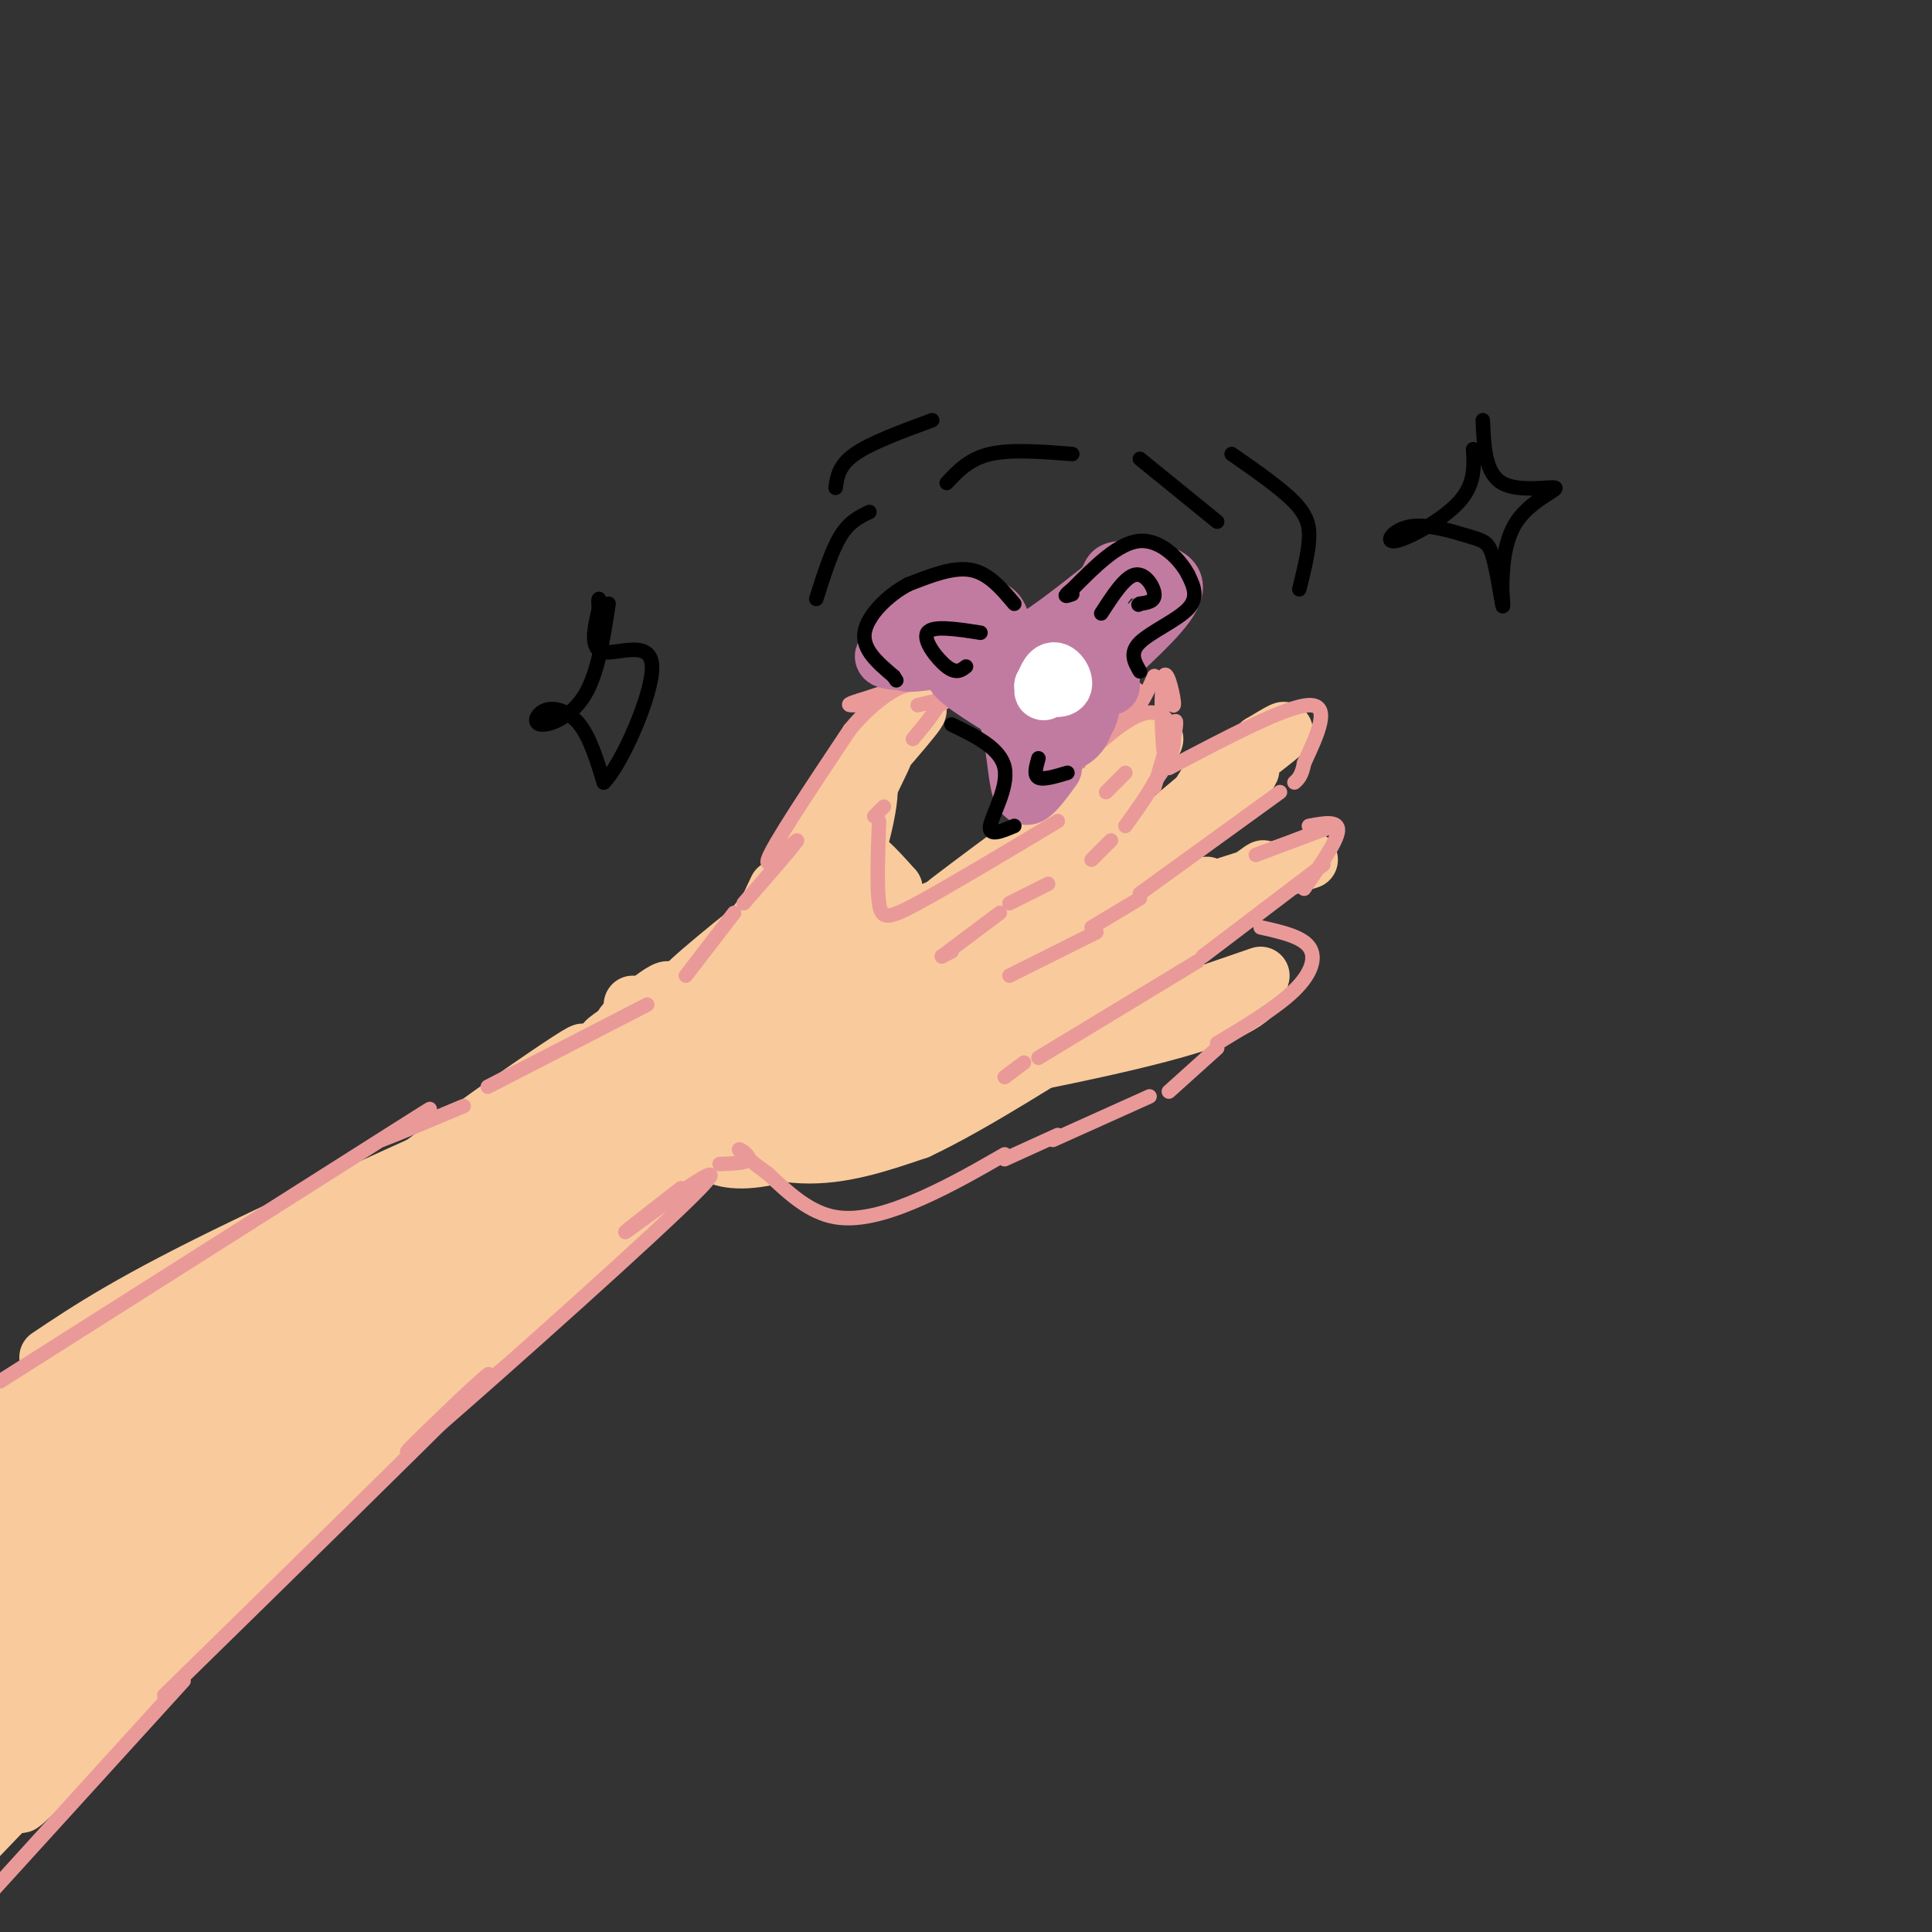 <svg viewBox='0 0 400 400' version='1.1' xmlns='http://www.w3.org/2000/svg' xmlns:xlink='http://www.w3.org/1999/xlink'><rect x="0" y="0" width="400" height="400" fill="#333333" stroke="none"/><g fill='none' stroke='#f9cb9c' stroke-width='12' stroke-linecap='round' stroke-linejoin='round'><path d='M61,255c22.238,-10.333 44.476,-20.667 38,-17c-6.476,3.667 -41.667,21.333 -39,20c2.667,-1.333 43.190,-21.667 55,-28c11.810,-6.333 -5.095,1.333 -22,9'/><path d='M93,239c-14.621,8.632 -40.172,25.711 -28,19c12.172,-6.711 62.067,-37.211 56,-34c-6.067,3.211 -68.095,40.134 -71,44c-2.905,3.866 53.313,-25.324 65,-31c11.687,-5.676 -21.156,12.162 -54,30'/><path d='M61,267c-18.318,11.390 -37.112,24.866 -18,11c19.112,-13.866 76.131,-55.074 73,-46c-3.131,9.074 -66.411,68.432 -84,82c-17.589,13.568 10.512,-18.652 36,-43c25.488,-24.348 48.362,-40.825 52,-40c3.638,0.825 -11.961,18.950 -30,39c-18.039,20.050 -38.520,42.025 -59,64'/><path d='M31,334c-12.217,13.263 -13.261,14.421 -13,12c0.261,-2.421 1.827,-8.422 5,-17c3.173,-8.578 7.954,-19.732 34,-44c26.046,-24.268 73.359,-61.649 64,-49c-9.359,12.649 -75.388,75.328 -106,103c-30.612,27.672 -25.806,20.336 -21,13'/><path d='M9,325c10.125,-12.723 20.250,-25.446 47,-48c26.750,-22.554 70.126,-54.940 56,-42c-14.126,12.940 -85.752,71.207 -110,89c-24.248,17.793 -1.116,-4.887 10,-16c11.116,-11.113 10.217,-10.659 19,-19c8.783,-8.341 27.249,-25.476 50,-43c22.751,-17.524 49.786,-35.435 36,-25c-13.786,10.435 -68.393,49.218 -123,88'/><path d='M-1,301c7.689,-7.867 15.378,-15.733 44,-33c28.622,-17.267 78.178,-43.933 74,-41c-4.178,2.933 -62.089,35.467 -120,68'/><path d='M16,279c18.686,-10.269 37.372,-20.538 55,-28c17.628,-7.462 34.198,-12.117 38,-12c3.802,0.117 -5.165,5.006 -12,9c-6.835,3.994 -11.538,7.095 -12,6c-0.462,-1.095 3.318,-6.385 12,-13c8.682,-6.615 22.265,-14.557 27,-16c4.735,-1.443 0.621,3.611 2,2c1.379,-1.611 8.251,-9.889 10,-11c1.749,-1.111 -1.626,4.944 -5,11'/><path d='M131,227c-1.570,2.402 -2.997,2.906 -4,-1c-1.003,-3.906 -1.584,-12.223 0,-11c1.584,1.223 5.333,11.985 6,10c0.667,-1.985 -1.749,-16.718 -2,-17c-0.251,-0.282 1.663,13.886 3,17c1.337,3.114 2.096,-4.824 3,-7c0.904,-2.176 1.952,1.412 3,5'/><path d='M140,223c1.909,2.727 5.181,7.043 5,6c-0.181,-1.043 -3.815,-7.446 -7,-9c-3.185,-1.554 -5.923,1.741 -7,5c-1.077,3.259 -0.495,6.482 8,5c8.495,-1.482 24.902,-7.668 22,-8c-2.902,-0.332 -25.115,5.191 -28,7c-2.885,1.809 13.557,-0.095 30,-2'/><path d='M163,227c16.375,-1.870 42.313,-5.545 29,-5c-13.313,0.545 -65.878,5.311 -61,5c4.878,-0.311 67.198,-5.699 71,-7c3.802,-1.301 -50.914,1.485 -65,2c-14.086,0.515 12.457,-1.243 39,-3'/><path d='M176,219c9.470,-1.212 13.645,-2.742 11,-4c-2.645,-1.258 -12.110,-2.244 -28,2c-15.890,4.244 -38.205,13.717 -28,9c10.205,-4.717 52.931,-23.625 53,-25c0.069,-1.375 -42.520,14.784 -46,15c-3.480,0.216 32.149,-15.510 44,-21c11.851,-5.490 -0.074,-0.745 -12,4'/><path d='M170,199c-12.147,4.940 -36.514,15.291 -43,17c-6.486,1.709 4.908,-5.224 22,-13c17.092,-7.776 39.883,-16.395 34,-13c-5.883,3.395 -40.438,18.805 -50,22c-9.562,3.195 5.870,-5.824 18,-12c12.130,-6.176 20.958,-9.509 25,-10c4.042,-0.491 3.298,1.860 -4,6c-7.298,4.140 -21.149,10.070 -35,16'/><path d='M137,212c-3.912,0.606 3.809,-5.878 12,-10c8.191,-4.122 16.854,-5.880 24,-7c7.146,-1.120 12.776,-1.601 17,3c4.224,4.601 7.041,14.282 7,11c-0.041,-3.282 -2.939,-19.529 -1,-19c1.939,0.529 8.714,17.835 8,20c-0.714,2.165 -8.918,-10.810 -12,-13c-3.082,-2.190 -1.041,6.405 1,15'/><path d='M193,212c1.357,5.063 4.250,10.222 2,4c-2.250,-6.222 -9.644,-23.825 -12,-23c-2.356,0.825 0.326,20.077 0,22c-0.326,1.923 -3.661,-13.482 -5,-16c-1.339,-2.518 -0.682,7.850 1,13c1.682,5.150 4.389,5.081 8,4c3.611,-1.081 8.126,-3.176 11,-6c2.874,-2.824 4.107,-6.378 4,-8c-0.107,-1.622 -1.553,-1.311 -3,-1'/><path d='M199,201c-3.185,2.335 -9.647,8.671 -12,12c-2.353,3.329 -0.598,3.649 3,1c3.598,-2.649 9.040,-8.269 11,-12c1.960,-3.731 0.437,-5.574 -2,-4c-2.437,1.574 -5.787,6.566 -4,4c1.787,-2.566 8.712,-12.691 9,-14c0.288,-1.309 -6.061,6.197 -8,8c-1.939,1.803 0.530,-2.099 3,-6'/><path d='M199,190c7.115,-7.040 23.402,-21.640 21,-18c-2.402,3.640 -23.493,25.518 -22,24c1.493,-1.518 25.569,-26.434 29,-31c3.431,-4.566 -13.785,11.217 -31,27'/><path d='M196,192c4.756,-3.767 32.147,-26.683 31,-27c-1.147,-0.317 -30.833,21.967 -31,22c-0.167,0.033 29.186,-22.183 31,-22c1.814,0.183 -23.910,22.767 -30,28c-6.090,5.233 7.455,-6.883 21,-19'/><path d='M218,174c-2.314,2.327 -18.598,17.646 -31,25c-12.402,7.354 -20.922,6.744 -16,2c4.922,-4.744 23.287,-13.624 27,-14c3.713,-0.376 -7.225,7.750 -10,10c-2.775,2.250 2.612,-1.375 8,-5'/><path d='M196,192c2.733,-2.325 5.564,-5.639 3,-1c-2.564,4.639 -10.524,17.230 -9,18c1.524,0.770 12.533,-10.280 14,-13c1.467,-2.720 -6.607,2.889 -2,2c4.607,-0.889 21.894,-8.278 23,-9c1.106,-0.722 -13.970,5.222 -19,7c-5.030,1.778 -0.015,-0.611 5,-3'/><path d='M211,193c5.653,-2.785 17.285,-8.246 14,-6c-3.285,2.246 -21.489,12.200 -21,12c0.489,-0.200 19.670,-10.554 21,-11c1.330,-0.446 -15.191,9.015 -18,10c-2.809,0.985 8.096,-6.508 19,-14'/><path d='M226,184c6.464,-3.929 13.125,-6.750 13,-6c-0.125,0.750 -7.036,5.071 -7,4c0.036,-1.071 7.018,-7.536 14,-14'/><path d='M246,168c0.133,1.289 -6.533,11.511 -7,12c-0.467,0.489 5.267,-8.756 11,-18'/><path d='M224,171c7.418,-9.242 14.836,-18.485 15,-18c0.164,0.485 -6.925,10.697 -10,14c-3.075,3.303 -2.136,-0.303 0,-4c2.136,-3.697 5.467,-7.485 6,-7c0.533,0.485 -1.734,5.242 -4,10'/><path d='M193,211c-5.261,2.277 -10.522,4.554 -3,2c7.522,-2.554 27.828,-9.938 28,-9c0.172,0.938 -19.789,10.200 -16,9c3.789,-1.200 31.328,-12.862 32,-14c0.672,-1.138 -25.522,8.246 -31,11c-5.478,2.754 9.761,-1.123 25,-5'/><path d='M228,205c6.638,-1.996 10.733,-4.485 11,-5c0.267,-0.515 -3.293,0.945 -3,-1c0.293,-1.945 4.439,-7.295 8,-11c3.561,-3.705 6.536,-5.767 6,-4c-0.536,1.767 -4.582,7.362 -4,8c0.582,0.638 5.791,-3.681 11,-8'/><path d='M257,184c3.444,-2.756 6.556,-5.644 3,-3c-3.556,2.644 -13.778,10.822 -24,19'/><path d='M211,212c-7.569,1.372 -15.139,2.743 -11,3c4.139,0.257 19.986,-0.601 18,1c-1.986,1.601 -21.804,5.662 -19,5c2.804,-0.662 28.230,-6.046 34,-7c5.770,-0.954 -8.115,2.523 -22,6'/><path d='M211,220c-6.443,1.614 -11.552,2.649 -3,1c8.552,-1.649 30.764,-5.982 42,-10c11.236,-4.018 11.496,-7.719 10,-8c-1.496,-0.281 -4.748,2.860 -8,6'/><path d='M155,199c5.600,-8.316 11.201,-16.631 13,-18c1.799,-1.369 -0.202,4.209 -6,11c-5.798,6.791 -15.393,14.795 -13,10c2.393,-4.795 16.776,-22.388 22,-28c5.224,-5.612 1.291,0.758 -3,6c-4.291,5.242 -8.940,9.355 -8,7c0.940,-2.355 7.470,-11.177 14,-20'/><path d='M174,167c-0.189,1.541 -7.661,15.394 -7,14c0.661,-1.394 9.456,-18.033 12,-19c2.544,-0.967 -1.161,13.740 -3,18c-1.839,4.260 -1.811,-1.926 0,-3c1.811,-1.074 5.406,2.963 9,7'/><path d='M185,184c-0.892,0.018 -7.620,-3.439 -8,-10c-0.380,-6.561 5.590,-16.228 6,-18c0.410,-1.772 -4.740,4.351 -5,4c-0.260,-0.351 4.370,-7.175 9,-14'/><path d='M187,146c-0.988,0.583 -7.958,9.042 -7,9c0.958,-0.042 9.845,-8.583 10,-8c0.155,0.583 -8.423,10.292 -17,20'/><path d='M161,184c-3.130,6.692 -6.261,13.384 -9,17c-2.739,3.616 -5.088,4.157 -8,5c-2.912,0.843 -6.389,1.989 -1,-3c5.389,-4.989 19.643,-16.112 16,-13c-3.643,3.112 -25.184,20.461 -32,26c-6.816,5.539 1.092,-0.730 9,-7'/><path d='M136,209c6.689,-4.162 18.910,-11.069 16,-9c-2.910,2.069 -20.951,13.112 -23,13c-2.049,-0.112 11.894,-11.381 9,-7c-2.894,4.381 -22.625,24.410 -17,27c5.625,2.590 36.607,-12.260 47,-17c10.393,-4.740 0.196,0.630 -10,6'/><path d='M158,222c-15.899,6.917 -50.647,21.209 -46,21c4.647,-0.209 48.690,-14.918 59,-19c10.310,-4.082 -13.113,2.462 -31,7c-17.887,4.538 -30.239,7.068 -15,4c15.239,-3.068 58.068,-11.734 70,-14c11.932,-2.266 -7.034,1.867 -26,6'/><path d='M169,227c-18.113,3.896 -50.395,10.635 -45,9c5.395,-1.635 48.467,-11.644 53,-11c4.533,0.644 -29.472,11.943 -22,9c7.472,-2.943 56.421,-20.126 67,-23c10.579,-2.874 -17.210,8.563 -45,20'/><path d='M177,231c1.353,-0.137 27.237,-10.479 30,-11c2.763,-0.521 -17.594,8.780 -31,14c-13.406,5.220 -19.861,6.358 -24,6c-4.139,-0.358 -5.960,-2.212 -4,-3c1.960,-0.788 7.703,-0.511 6,0c-1.703,0.511 -10.851,1.255 -20,2'/><path d='M134,239c-13.123,10.080 -35.930,34.279 -42,40c-6.070,5.721 4.596,-7.037 20,-20c15.404,-12.963 35.544,-26.132 33,-22c-2.544,4.132 -27.772,25.566 -53,47'/><path d='M92,284c-16.820,14.657 -32.370,27.800 -38,31c-5.630,3.200 -1.339,-3.543 19,-23c20.339,-19.457 56.727,-51.629 45,-37c-11.727,14.629 -71.571,76.058 -97,102c-25.429,25.942 -16.445,16.397 -9,5c7.445,-11.397 13.351,-24.645 28,-41c14.649,-16.355 38.043,-35.816 43,-38c4.957,-2.184 -8.521,12.908 -22,28'/><path d='M61,311c-15.333,17.000 -42.667,45.500 -70,74'/><path d='M4,362c26.083,-30.750 52.167,-61.500 50,-58c-2.167,3.500 -32.583,41.250 -63,79'/><path d='M9,349c14.911,-16.400 29.822,-32.800 34,-36c4.178,-3.200 -2.378,6.800 -12,18c-9.622,11.200 -22.311,23.600 -35,36'/><path d='M-1,352c18.083,-23.000 36.167,-46.000 35,-47c-1.167,-1.000 -21.583,20.000 -42,41'/><path d='M12,315c17.333,-13.333 34.667,-26.667 31,-25c-3.667,1.667 -28.333,18.333 -53,35'/><path d='M3,302c26.250,-18.000 52.500,-36.000 51,-37c-1.500,-1.000 -30.750,15.000 -60,31'/><path d='M10,281c8.665,-5.801 17.330,-11.601 41,-23c23.670,-11.399 62.344,-28.396 83,-38c20.656,-9.604 23.292,-11.817 23,-14c-0.292,-2.183 -3.512,-4.338 0,-6c3.512,-1.662 13.756,-2.831 24,-4'/><path d='M181,196c5.569,1.314 7.493,6.600 14,6c6.507,-0.600 17.598,-7.085 26,-10c8.402,-2.915 14.115,-2.262 15,-1c0.885,1.262 -3.057,3.131 -7,5'/><path d='M229,196c-0.778,-1.667 0.778,-8.333 5,-14c4.222,-5.667 11.111,-10.333 18,-15'/><path d='M252,167c5.091,-4.767 8.818,-9.185 6,-8c-2.818,1.185 -12.182,7.973 -11,7c1.182,-0.973 12.909,-9.707 17,-13c4.091,-3.293 0.545,-1.147 -3,1'/><path d='M261,154c-6.244,5.222 -20.356,17.778 -28,23c-7.644,5.222 -8.822,3.111 -10,1'/><path d='M223,178c-3.191,0.659 -6.170,1.806 -8,6c-1.830,4.194 -2.511,11.433 0,13c2.511,1.567 8.215,-2.540 -6,5c-14.215,7.540 -48.347,26.726 -60,34c-11.653,7.274 -0.826,2.637 10,-2'/><path d='M159,234c-1.365,0.858 -9.778,4.003 -14,4c-4.222,-0.003 -4.252,-3.155 0,-3c4.252,0.155 12.786,3.616 21,4c8.214,0.384 16.107,-2.308 24,-5'/><path d='M190,234c11.474,-5.364 28.158,-16.273 36,-21c7.842,-4.727 6.842,-3.273 3,-1c-3.842,2.273 -10.526,5.364 -9,5c1.526,-0.364 11.263,-4.182 21,-8'/><path d='M241,209c6.833,-2.500 13.417,-4.750 20,-7'/><path d='M249,185c0.000,0.000 22.000,-7.000 22,-7'/></g>
<g fill='none' stroke='#ea9999' stroke-width='3' stroke-linecap='round' stroke-linejoin='round'><path d='M0,286c34.417,-21.833 68.833,-43.667 82,-52c13.167,-8.333 5.083,-3.167 -3,2'/><path d='M79,236c2.333,-0.833 9.667,-3.917 17,-7'/><path d='M101,225c0.000,0.000 33.000,-17.000 33,-17'/><path d='M142,202c0.000,0.000 10.000,-13.000 10,-13'/><path d='M154,187c5.689,-6.533 11.378,-13.067 11,-13c-0.378,0.067 -6.822,6.733 -6,4c0.822,-2.733 8.911,-14.867 17,-27'/><path d='M176,151c5.429,-6.512 10.500,-9.292 14,-10c3.500,-0.708 5.429,0.655 5,3c-0.429,2.345 -3.214,5.673 -6,9'/><path d='M183,167c0.000,0.000 -2.000,2.000 -2,2'/><path d='M182,170c-0.244,6.800 -0.489,13.600 0,17c0.489,3.400 1.711,3.400 8,0c6.289,-3.400 17.644,-10.200 29,-17'/><path d='M229,164c0.000,0.000 4.000,-4.000 4,-4'/><path d='M217,164c7.156,-7.111 14.311,-14.222 19,-16c4.689,-1.778 6.911,1.778 7,5c0.089,3.222 -1.956,6.111 -4,9'/><path d='M239,162c-1.667,3.000 -3.833,6.000 -6,9'/><path d='M230,174c0.000,0.000 -4.000,4.000 -4,4'/><path d='M217,183c0.000,0.000 -8.000,4.000 -8,4'/><path d='M207,189c0.000,0.000 -12.000,9.000 -12,9'/><path d='M195,198c0.000,0.000 2.000,-1.000 2,-1'/><path d='M242,159c12.167,-6.417 24.333,-12.833 29,-13c4.667,-0.167 1.833,5.917 -1,12'/><path d='M270,158c-0.500,2.667 -1.250,3.333 -2,4'/><path d='M265,164c0.000,0.000 -29.000,21.000 -29,21'/><path d='M236,186c0.000,0.000 -10.000,6.000 -10,6'/><path d='M227,193c0.000,0.000 -18.000,9.000 -18,9'/><path d='M260,177c0.000,0.000 16.000,-6.000 16,-6'/><path d='M271,171c3.083,-0.583 6.167,-1.167 6,1c-0.167,2.167 -3.583,7.083 -7,12'/><path d='M274,179c0.000,0.000 -25.000,19.000 -25,19'/><path d='M248,199c0.000,0.000 -33.000,20.000 -33,20'/><path d='M212,220c0.000,0.000 -4.000,3.000 -4,3'/><path d='M261,192c4.200,0.933 8.400,1.867 10,4c1.600,2.133 0.600,5.467 -3,9c-3.600,3.533 -9.800,7.267 -16,11'/><path d='M252,217c0.000,0.000 -10.000,9.000 -10,9'/><path d='M238,227c0.000,0.000 -20.000,9.000 -20,9'/><path d='M219,235c0.000,0.000 -11.000,5.000 -11,5'/><path d='M208,239c-5.489,3.156 -10.978,6.311 -17,9c-6.022,2.689 -12.578,4.911 -18,4c-5.422,-0.911 -9.711,-4.956 -14,-9'/><path d='M159,243c-3.714,-2.631 -6.000,-4.708 -6,-5c-0.000,-0.292 2.286,1.202 2,2c-0.286,0.798 -3.143,0.899 -6,1'/><path d='M141,246c-7.435,5.768 -14.869,11.536 -10,8c4.869,-3.536 22.042,-16.375 14,-8c-8.042,8.375 -41.298,37.964 -54,49c-12.702,11.036 -4.851,3.518 3,-4'/><path d='M94,291c3.933,-3.822 12.267,-11.378 3,-2c-9.267,9.378 -36.133,35.689 -63,62'/><path d='M38,348c0.000,0.000 -40.000,44.000 -40,44'/><path d='M190,146c3.107,-0.744 6.214,-1.488 6,-1c-0.214,0.488 -3.750,2.208 -3,1c0.750,-1.208 5.786,-5.345 4,-6c-1.786,-0.655 -10.393,2.173 -19,5'/><path d='M178,145c-3.333,1.000 -2.167,1.000 -1,1'/><path d='M232,149c2.059,-3.689 4.118,-7.378 3,-6c-1.118,1.378 -5.413,7.823 -6,7c-0.587,-0.823 2.534,-8.914 4,-10c1.466,-1.086 1.276,4.833 2,6c0.724,1.167 2.362,-2.416 4,-6'/><path d='M239,140c1.638,1.062 3.734,6.716 4,6c0.266,-0.716 -1.299,-7.802 -2,-6c-0.701,1.802 -0.538,12.493 0,16c0.538,3.507 1.453,-0.171 2,-3c0.547,-2.829 0.728,-4.808 0,-3c-0.728,1.808 -2.364,7.404 -4,13'/></g>
<g fill='none' stroke='#c27ba0' stroke-width='12' stroke-linecap='round' stroke-linejoin='round'><path d='M201,135c-0.978,-1.444 -1.956,-2.889 -4,-3c-2.044,-0.111 -5.156,1.111 -6,2c-0.844,0.889 0.578,1.444 2,2'/><path d='M193,136c1.333,-0.167 3.667,-1.583 6,-3'/><path d='M202,134c2.333,1.000 4.667,2.000 9,0c4.333,-2.000 10.667,-7.000 17,-12'/><path d='M228,122c2.750,-2.774 1.125,-3.708 4,-4c2.875,-0.292 10.250,0.060 11,3c0.750,2.940 -5.125,8.470 -11,14'/><path d='M232,135c-2.167,3.500 -2.083,5.250 -2,7'/><path d='M226,144c-0.095,2.530 -0.190,5.060 -3,7c-2.810,1.940 -8.333,3.292 -11,3c-2.667,-0.292 -2.476,-2.226 0,-4c2.476,-1.774 7.238,-3.387 12,-5'/><path d='M224,145c2.427,-2.582 2.496,-6.537 1,-5c-1.496,1.537 -4.557,8.568 -6,9c-1.443,0.432 -1.270,-5.734 -4,-9c-2.730,-3.266 -8.365,-3.633 -14,-4'/><path d='M201,136c-5.594,-0.027 -12.579,1.904 -14,1c-1.421,-0.904 2.722,-4.644 2,-5c-0.722,-0.356 -6.310,2.674 -6,4c0.310,1.326 6.517,0.950 10,0c3.483,-0.950 4.241,-2.475 5,-4'/><path d='M198,132c-0.047,-1.415 -2.664,-2.953 -5,-3c-2.336,-0.047 -4.391,1.397 -6,3c-1.609,1.603 -2.774,3.366 0,4c2.774,0.634 9.486,0.139 10,-2c0.514,-2.139 -5.169,-5.922 -3,-4c2.169,1.922 12.191,9.549 16,12c3.809,2.451 1.404,-0.275 -1,-3'/><path d='M209,139c-0.502,0.724 -1.257,4.034 0,7c1.257,2.966 4.526,5.587 5,5c0.474,-0.587 -1.848,-4.384 -3,-5c-1.152,-0.616 -1.133,1.948 0,4c1.133,2.052 3.382,3.591 6,4c2.618,0.409 5.605,-0.312 7,-3c1.395,-2.688 1.197,-7.344 1,-12'/><path d='M225,139c1.453,-3.458 4.585,-6.102 5,-8c0.415,-1.898 -1.888,-3.049 -5,-2c-3.112,1.049 -7.032,4.300 -10,5c-2.968,0.700 -4.984,-1.150 -7,-3'/><path d='M208,131c-1.108,-1.514 -0.380,-3.797 -3,-5c-2.620,-1.203 -8.590,-1.324 -12,-1c-3.410,0.324 -4.260,1.093 -5,3c-0.740,1.907 -1.370,4.954 -2,8'/><path d='M186,136c0.514,0.163 2.797,-3.431 7,-5c4.203,-1.569 10.324,-1.115 15,1c4.676,2.115 7.907,5.890 7,7c-0.907,1.110 -5.954,-0.445 -11,-2'/><path d='M204,137c-3.012,-0.190 -5.042,0.333 -6,1c-0.958,0.667 -0.845,1.476 1,3c1.845,1.524 5.423,3.762 9,6'/><path d='M208,147c1.940,4.143 2.292,11.500 3,15c0.708,3.500 1.774,3.143 3,2c1.226,-1.143 2.613,-3.071 4,-5'/><path d='M221,153c0.000,0.000 8.000,-20.000 8,-20'/></g>
<g fill='none' stroke='#ffffff' stroke-width='12' stroke-linecap='round' stroke-linejoin='round'><path d='M217,142c0.000,0.000 -1.000,0.000 -1,0'/><path d='M216,142c0.834,0.255 3.419,0.893 4,0c0.581,-0.893 -0.844,-3.317 -2,-3c-1.156,0.317 -2.045,3.376 -2,4c0.045,0.624 1.022,-1.188 2,-3'/></g>
<g fill='none' stroke='#000000' stroke-width='3' stroke-linecap='round' stroke-linejoin='round'><path d='M210,125c-2.667,-3.167 -5.333,-6.333 -9,-7c-3.667,-0.667 -8.333,1.167 -13,3'/><path d='M188,121c-4.289,2.289 -8.511,6.511 -9,10c-0.489,3.489 2.756,6.244 6,9'/><path d='M185,140c1.000,1.500 0.500,0.750 0,0'/><path d='M197,150c5.089,2.467 10.178,4.933 11,9c0.822,4.067 -2.622,9.733 -3,12c-0.378,2.267 2.311,1.133 5,0'/><path d='M236,139c-1.111,-1.911 -2.222,-3.822 0,-6c2.222,-2.178 7.778,-4.622 10,-7c2.222,-2.378 1.111,-4.689 0,-7'/><path d='M246,119c-1.600,-3.089 -5.600,-7.311 -10,-7c-4.400,0.311 -9.200,5.156 -14,10'/><path d='M222,122c-2.333,1.833 -1.167,1.417 0,1'/><path d='M228,127c2.444,-3.778 4.889,-7.556 7,-8c2.111,-0.444 3.889,2.444 4,4c0.111,1.556 -1.444,1.778 -3,2'/><path d='M236,125c-0.500,0.333 -0.250,0.167 0,0'/><path d='M203,131c-5.000,-0.778 -10.000,-1.556 -11,0c-1.000,1.556 2.000,5.444 4,7c2.000,1.556 3.000,0.778 4,0'/><path d='M215,157c-0.500,1.750 -1.000,3.500 0,4c1.000,0.500 3.500,-0.250 6,-1'/><path d='M222,94c-6.333,-0.500 -12.667,-1.000 -17,0c-4.333,1.000 -6.667,3.500 -9,6'/><path d='M180,106c-2.083,1.000 -4.167,2.000 -6,5c-1.833,3.000 -3.417,8.000 -5,13'/><path d='M193,87c-6.333,2.333 -12.667,4.667 -16,7c-3.333,2.333 -3.667,4.667 -4,7'/><path d='M236,95c0.000,0.000 16.000,13.000 16,13'/><path d='M255,94c5.111,3.556 10.222,7.111 13,10c2.778,2.889 3.222,5.111 3,8c-0.222,2.889 -1.111,6.444 -2,10'/><path d='M305,93c0.207,3.638 0.415,7.277 -3,11c-3.415,3.723 -10.452,7.531 -13,8c-2.548,0.469 -0.605,-2.399 3,-3c3.605,-0.601 8.874,1.066 12,2c3.126,0.934 4.111,1.136 5,4c0.889,2.864 1.683,8.390 2,10c0.317,1.610 0.159,-0.695 0,-3'/><path d='M311,122c0.032,-3.185 0.112,-9.648 3,-14c2.888,-4.352 8.585,-6.595 8,-7c-0.585,-0.405 -7.453,1.027 -11,-1c-3.547,-2.027 -3.774,-7.514 -4,-13'/><path d='M126,125c-1.112,7.255 -2.223,14.510 -5,19c-2.777,4.490 -7.219,6.214 -9,6c-1.781,-0.214 -0.903,-2.365 1,-3c1.903,-0.635 4.829,0.247 7,3c2.171,2.753 3.585,7.376 5,12'/><path d='M125,162c3.619,-3.500 10.167,-18.250 10,-24c-0.167,-5.750 -7.048,-2.500 -10,-3c-2.952,-0.500 -1.976,-4.750 -1,-9'/><path d='M124,126c-0.167,-1.833 -0.083,-1.917 0,-2'/></g>
</svg>